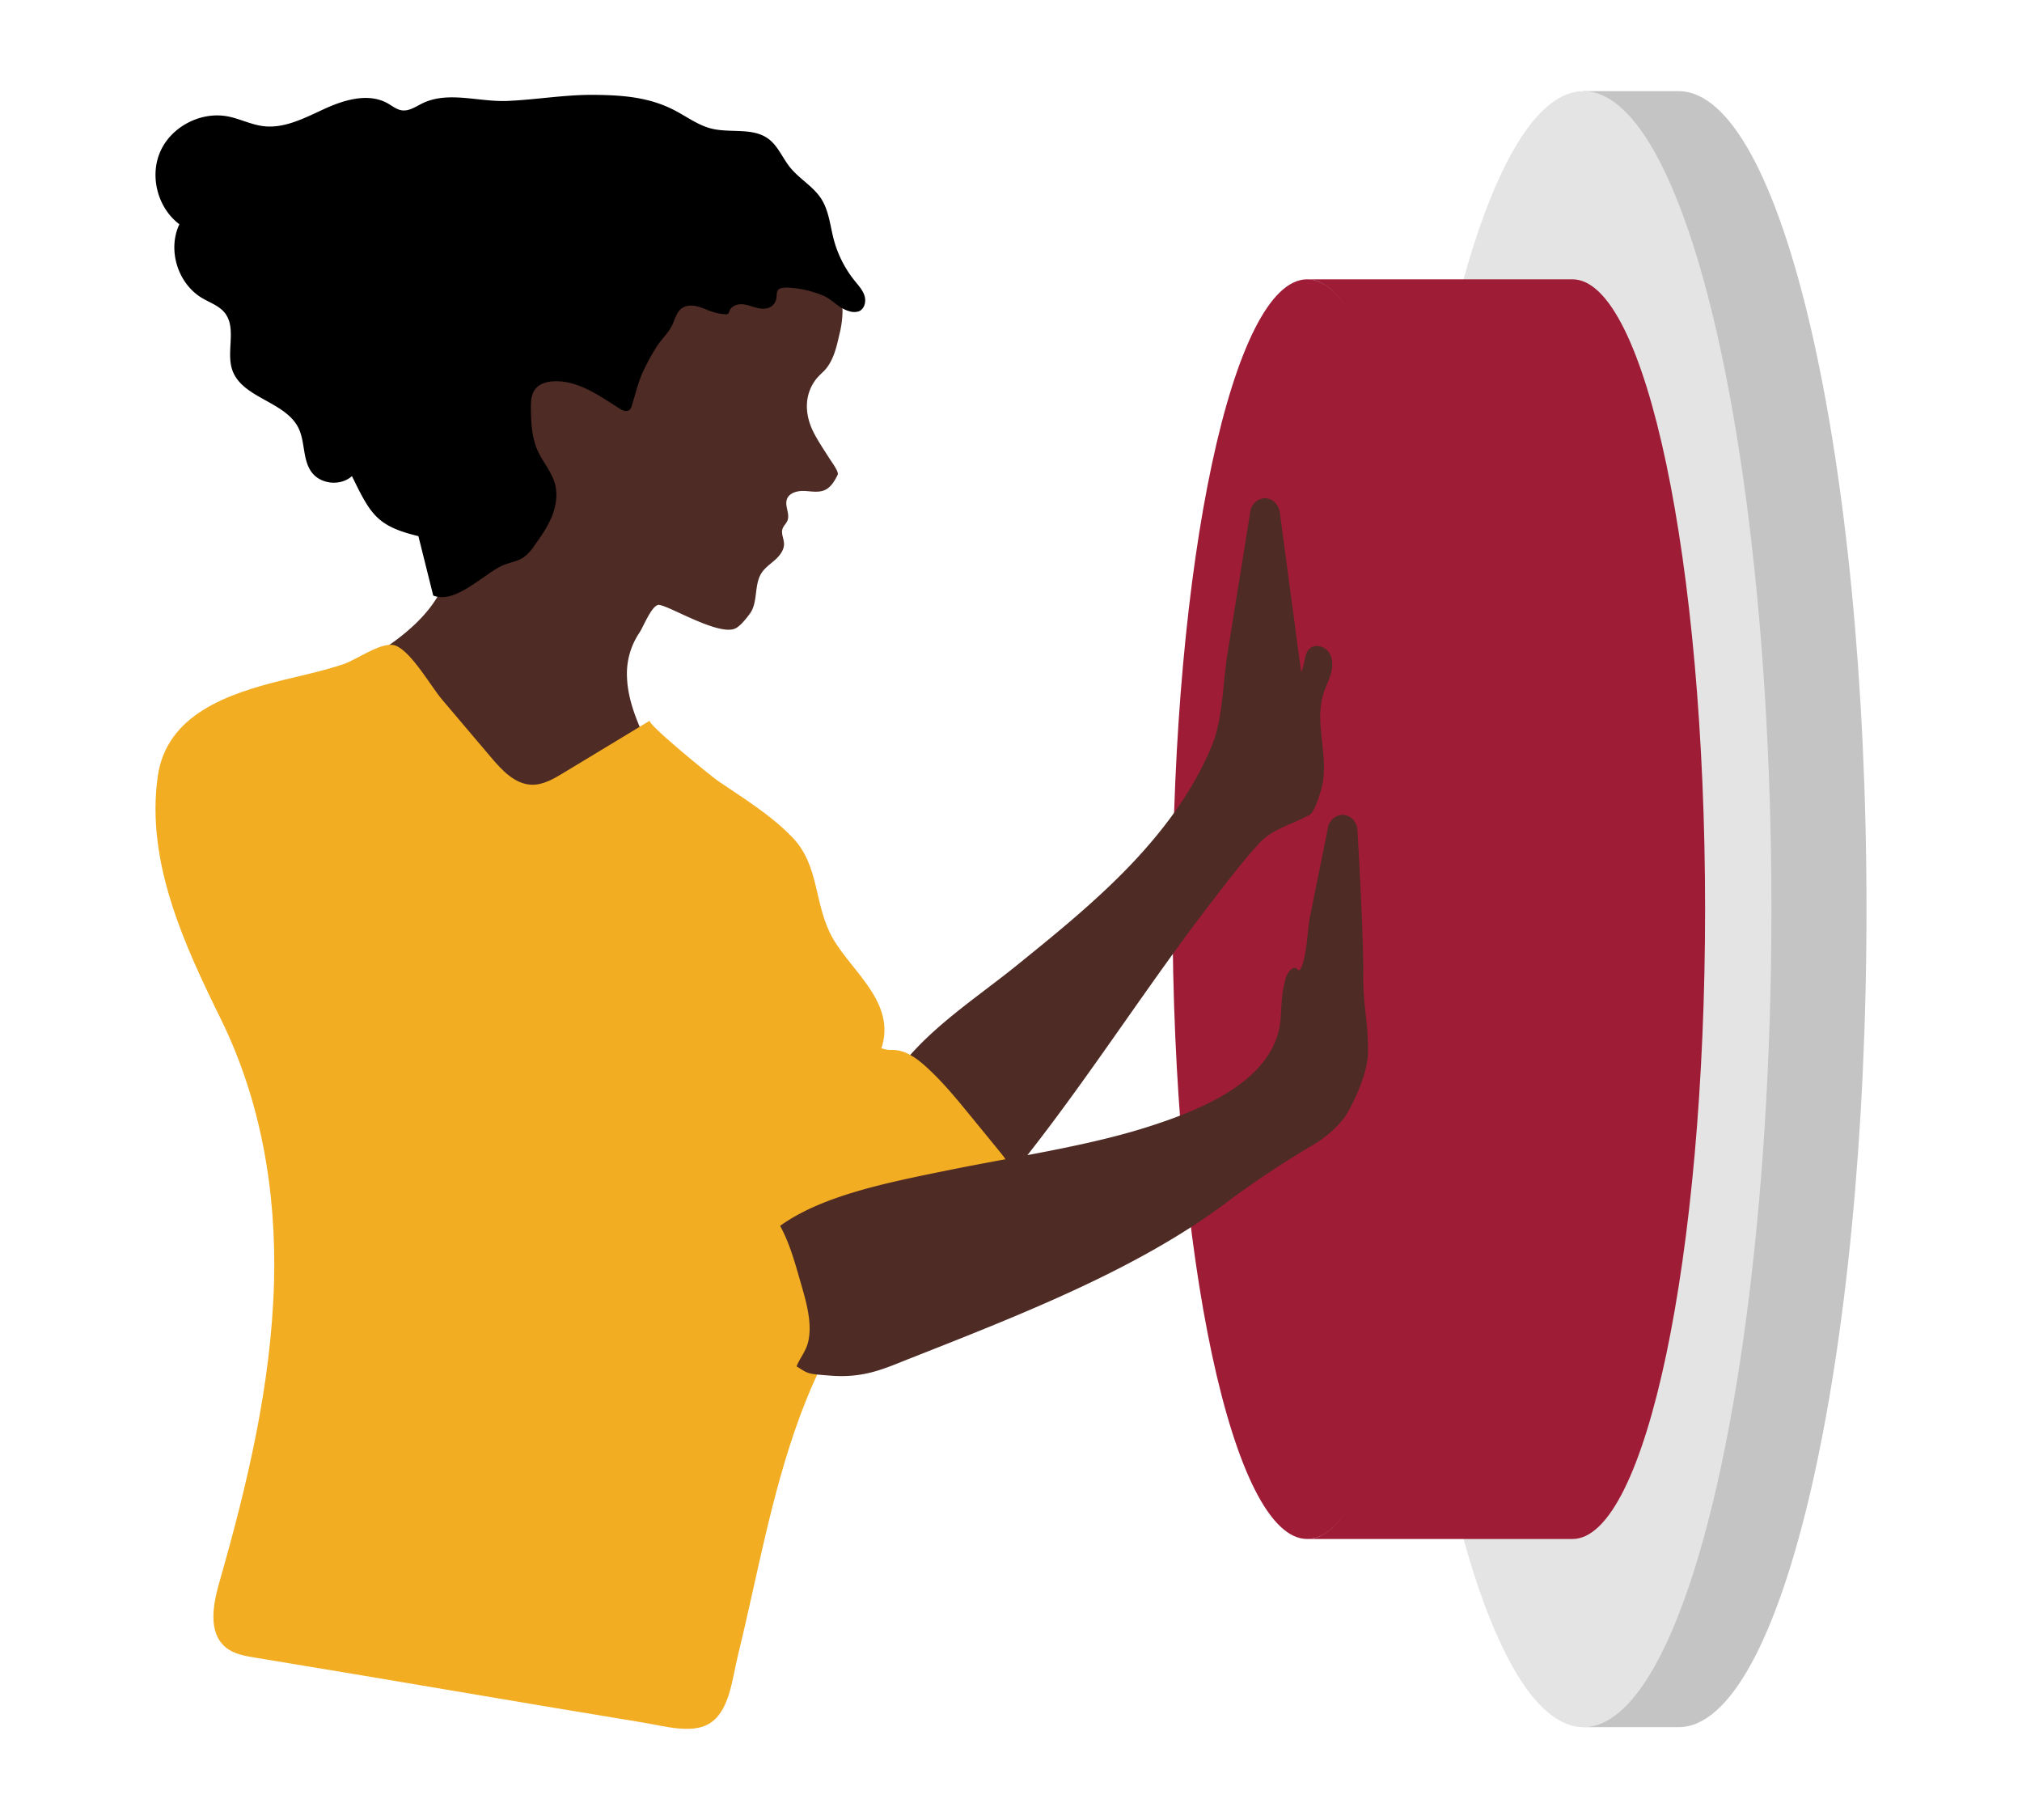 <svg xmlns="http://www.w3.org/2000/svg" width="1000" height="900" viewBox="0 0 1000 900"><g id="Layer_2" data-name="Layer 2"><g id="Take_Action" data-name="Take Action"><g id="M_-_Report_Girl" data-name="M - Report Girl"><rect width="1000" height="900" fill="#fff"/><path d="M414.393,168.561c-1.322,5.537-3.087,11.074-7.044,15.072A45.905,45.905,0,0,0,403.82,187.22c-5.92,7.464-6.089,16.9-1.812,25.856,2.097,4.391,6.094,10.308,8.471,14.05.861,1.355,4.517,6.242,3.809,7.646-1.51,2.993-3.283,6.162-6.334,7.55-3.124,1.421-6.741.605-10.169.457s-7.525.913-8.629,4.163c-1.138,3.353,1.606,7.175.295,10.464-.599,1.502-1.966,2.617-2.466,4.154-.759,2.333.68,4.788.759,7.24.101,3.145-2.037,5.916-4.378,8.017s-5.047,3.9-6.751,6.544c-3.843,5.965-1.587,14.558-5.855,20.227-1.721,2.286-4.744,6.259-7.402,7.317-8.769,3.491-34.239-12.504-37.882-11.749-3.455.717-7.438,11.153-9.322,13.834a36.27,36.27,0,0,0-6.066,21.944c.477,12.502,5.934,24.202,11.29,35.508-18.536,9.829-36.889,19.8-55.139,30.162-1.976,1.122-4.054,2.274-6.325,2.347-3.852.124-7.04-2.811-9.733-5.568a731.782,731.782,0,0,1-63.549-74.419c12.764-8.327,25.255-18.219,31.938-31.915,4.661-9.552,5.898-21.456,1.984-31.481-3.852-9.865-22.434-59.947-22.28-83.676C198.687,112.24,232.152,52.43,295.902,52.43a115.984,115.984,0,0,1,98.373,54.6c2.389,3.821,3.554,8.179,5.756,12.142,2.326,4.186,5.102,8.1,7.727,12.1,4.55,6.932,8.783,14.562,8.924,22.853a49.758,49.758,0,0,1-1.634,11.574C414.837,166.648,414.621,167.605,414.393,168.561Z" fill="#4e2b24"/><path d="M830.139,45.075h-47.013v55.506c-27.487,70.269-45.943,200.247-45.943,349.002s18.455,278.733,45.943,349.002v55.506h47.013c51.338,0,92.956-181.104,92.956-404.508S881.477,45.075,830.139,45.075Z" fill="#c4c4c4"/><ellipse cx="783.126" cy="449.583" rx="92.956" ry="404.508" fill="#e4e4e4"/><path d="M777.676,138.122H646.487c36.227.003,65.594,139.447,65.594,311.461,0,172.012-29.367,311.456-65.593,311.461h131.188c36.227,0,65.595-139.446,65.595-311.461S813.903,138.122,777.676,138.122Z" fill="#9f1c37"/><path d="M646.488,138.122h-.001c-36.783,0-66.602,139.446-66.602,311.461S609.704,761.045,646.487,761.045l.002,0c36.782-.005,66.6-139.449,66.6-311.461C713.089,277.57,683.271,138.125,646.488,138.122Z" fill="#9f1c37"/><path d="M657.25,322.623c-2-2.971-6.57-4.317-9.334-2.033-2.218,1.833-2.508,5.033-3.098,7.842a18.251,18.251,0,0,1-1.325,3.929L632.941,253.423c-.555-4.15-3.856-7.19-7.644-7.037a7.598,7.598,0,0,0-6.95,6.674l-11.316,70.37c-2.297,14.283-2.213,31.872-7.617,45.106-8.544,20.921-22.16,39.705-37.613,56.344-17.933,19.309-38.583,36.024-59.154,52.666C479.663,496.14,449.924,514.432,436.604,541.45c-4.972,10.084-6.485,22.414-1.139,32.292,3.705,6.845,10.327,11.861,17.543,15.125a46.667,46.667,0,0,0,30.37,2.907c12.017-3.116,17.53-11.369,24.701-20.494,17.075-21.727,32.919-44.328,48.786-66.892,13.99-19.894,27.993-39.792,42.874-59.073,7.395-9.582,14.819-19.351,23.012-28.31,5.823-6.368,13.858-8.584,21.71-12.442l3.067-1.508c3.007-1.478,6.119-13.223,6.556-15.5,2.821-14.662-4.068-30.264.424-44.507,1.077-3.413,2.779-6.614,3.72-10.067S659.25,325.594,657.25,322.623Z" fill="#4e2b24"/><path d="M243.009,374.701c5.352,6.313,11.737,13.146,20.011,13.347,5.574.135,10.689-2.847,15.46-5.733l42.937-25.971c-2.061,1.246,30.706,27.808,33.605,29.786,12.726,8.679,26.141,16.814,36.898,27.989,13.551,14.079,10.499,33.147,19.84,49.69,9.831,17.411,33.633,33.359,22.963,57.662,1.145-5.353.199-2.092,6.369-2.268,6.25-.178,11.826,3.76,16.488,7.926,8.234,7.357,15.258,15.946,22.244,24.497l15.392,18.836c1.903,2.328,3.925,5.1,3.333,8.048-.509,2.535-2.788,4.266-4.902,5.754-11.699,8.234-23.985,15.914-35.671,23.857-10.282,6.989-16.468,16.523-25.084,25.139-16.629,20.073-28.708,43.666-37.639,68.055-13.948,38.091-20.761,78.345-30.404,117.746-2.87,11.727-4.088,27.851-14.688,33.63-8.655,4.718-22.2.744-31.928-.847-64.105-10.489-128.088-21.665-192.193-32.154-5.103-.835-10.47-1.786-14.449-5.089-8.75-7.263-6.297-21.036-3.164-31.968,13.911-48.542,25.731-98.148,27.096-148.626,1.213-44.863-6.46-89.775-26.365-130.213C91.095,467.097,72.1,426.142,78.002,384.04c4.311-30.755,34.749-41.09,62.315-47.827,9.857-2.409,19.823-4.527,29.458-7.754,7.028-2.354,19.669-11.925,26.161-9.084,7.861,3.44,17.132,20.008,22.729,26.61Z" fill="#f2ad22"/><path d="M674.206,481.663c.242-17.966-2.877-71.369-2.877-71.369-.387-4.169-3.563-7.339-7.354-7.339a7.599,7.599,0,0,0-7.213,6.388q-4.466,22.052-8.932,44.104c-1.153,5.691-1.617,20.974-4.72,25.802-1.454,2.262-1.61-3.219-5.375.975-1.671,1.861-2.143,4.556-2.723,6.984-1.299,5.44-1.236,11.096-1.684,16.671-2.467,30.668-40.18,45.203-65.415,53.288-29.93,9.589-65.149,14.661-98.471,21.418-29.488,5.979-62.638,12.434-83.617,27.606,4.442,8.149,7.091,17.307,9.647,26.294,2.71,9.53,6.67,21.483,4.116,31.462-1.105,4.321-3.932,7.531-5.636,11.706,6.168,3.894,5.244,3.719,16.952,4.616,16.664,1.277,26.53-3.537,39.09-8.486,29.907-11.783,60.61-23.839,89.28-37.559,25.28-12.096,48.964-25.523,69.311-41.102a483.243,483.243,0,0,1,40.36-26.684c6.505-3.756,13.748-9.926,17.235-15.828,4.545-7.692,10.139-20.634,10.327-29.534C676.841,505.291,673.994,497.41,674.206,481.663Z" fill="#4e2b24"/><path d="M206.925,265.123c-20.581-4.938-23.635-10.785-32.869-29.7-5.529,5.052-15.432,4.116-19.902-1.881-4.587-6.154-3.154-14.957-6.522-21.844-6.499-13.288-27.919-14.75-32.747-28.722-3.177-9.193,2.335-20.796-3.807-28.365-2.808-3.46-7.321-4.957-11.161-7.24-12.039-7.157-17.17-23.86-11.202-36.468-10.782-8.091-14.873-23.862-9.368-36.116s20.06-19.77,33.328-17.212c5.942,1.145,11.472,4.049,17.478,4.801,10.69,1.339,20.842-4.224,30.636-8.682s21.608-7.861,30.972-2.571c2.271,1.283,4.38,3.07,6.967,3.436,3.648.517,6.958-1.902,10.271-3.504,12.695-6.137,27.737-.566,41.846-1.142,14.057-.574,28.707-3.146,42.917-3.008,14.077.136,27.276,1.084,39.91,7.675,6.038,3.15,11.634,7.396,18.254,9.028,9.324,2.299,20.254-.661,28.002,4.978,4.816,3.506,7.027,9.473,10.746,14.112,4.589,5.724,11.498,9.428,15.468,15.591,3.823,5.935,4.392,13.287,6.194,20.101a55.264,55.264,0,0,0,10.389,20.5c1.874,2.322,3.992,4.591,4.851,7.442s-.059,6.513-2.839,7.625a7.617,7.617,0,0,1-4.83-.101c-5.13-1.431-7.874-5.358-12.302-7.463a51.761,51.761,0,0,0-18.16-4.173c-8.544-.105-2.956,4.501-7.346,8.788-1.859,1.816-4.834,1.896-7.377,1.319s-4.979-1.688-7.581-1.865-5.582.936-6.416,3.39a2.667,2.667,0,0,1-.612,1.269,1.983,1.983,0,0,1-1.438.284,26.962,26.962,0,0,1-6.661-1.327c-2.49-.834-4.86-2.033-7.419-2.624s-5.457-.487-7.548,1.092c-2.172,1.64-2.998,4.44-4.032,6.947-1.908,4.626-5.207,7.46-7.944,11.426a103.233,103.233,0,0,0-6.449,11.613c-2.886,5.712-4.238,12.042-6.183,18.134a4.241,4.241,0,0,1-1.121,2.049c-1.393,1.172-3.502.232-5.037-.749-9.955-6.36-20.358-13.839-32.19-13.429-3.47.12-7.176,1.106-9.324,3.813-2.111,2.661-2.244,6.326-2.214,9.713.062,7.144.478,14.486,3.447,20.994,2.514,5.51,6.778,10.229,8.413,16.056,1.503,5.358.594,11.16-1.502,16.318s-5.316,9.778-8.567,14.307a22.526,22.526,0,0,1-5.435,5.897c-2.873,1.92-6.436,2.448-9.659,3.707-9.31,3.634-23.731,19.702-34.991,15.168"/></g></g></g></svg>